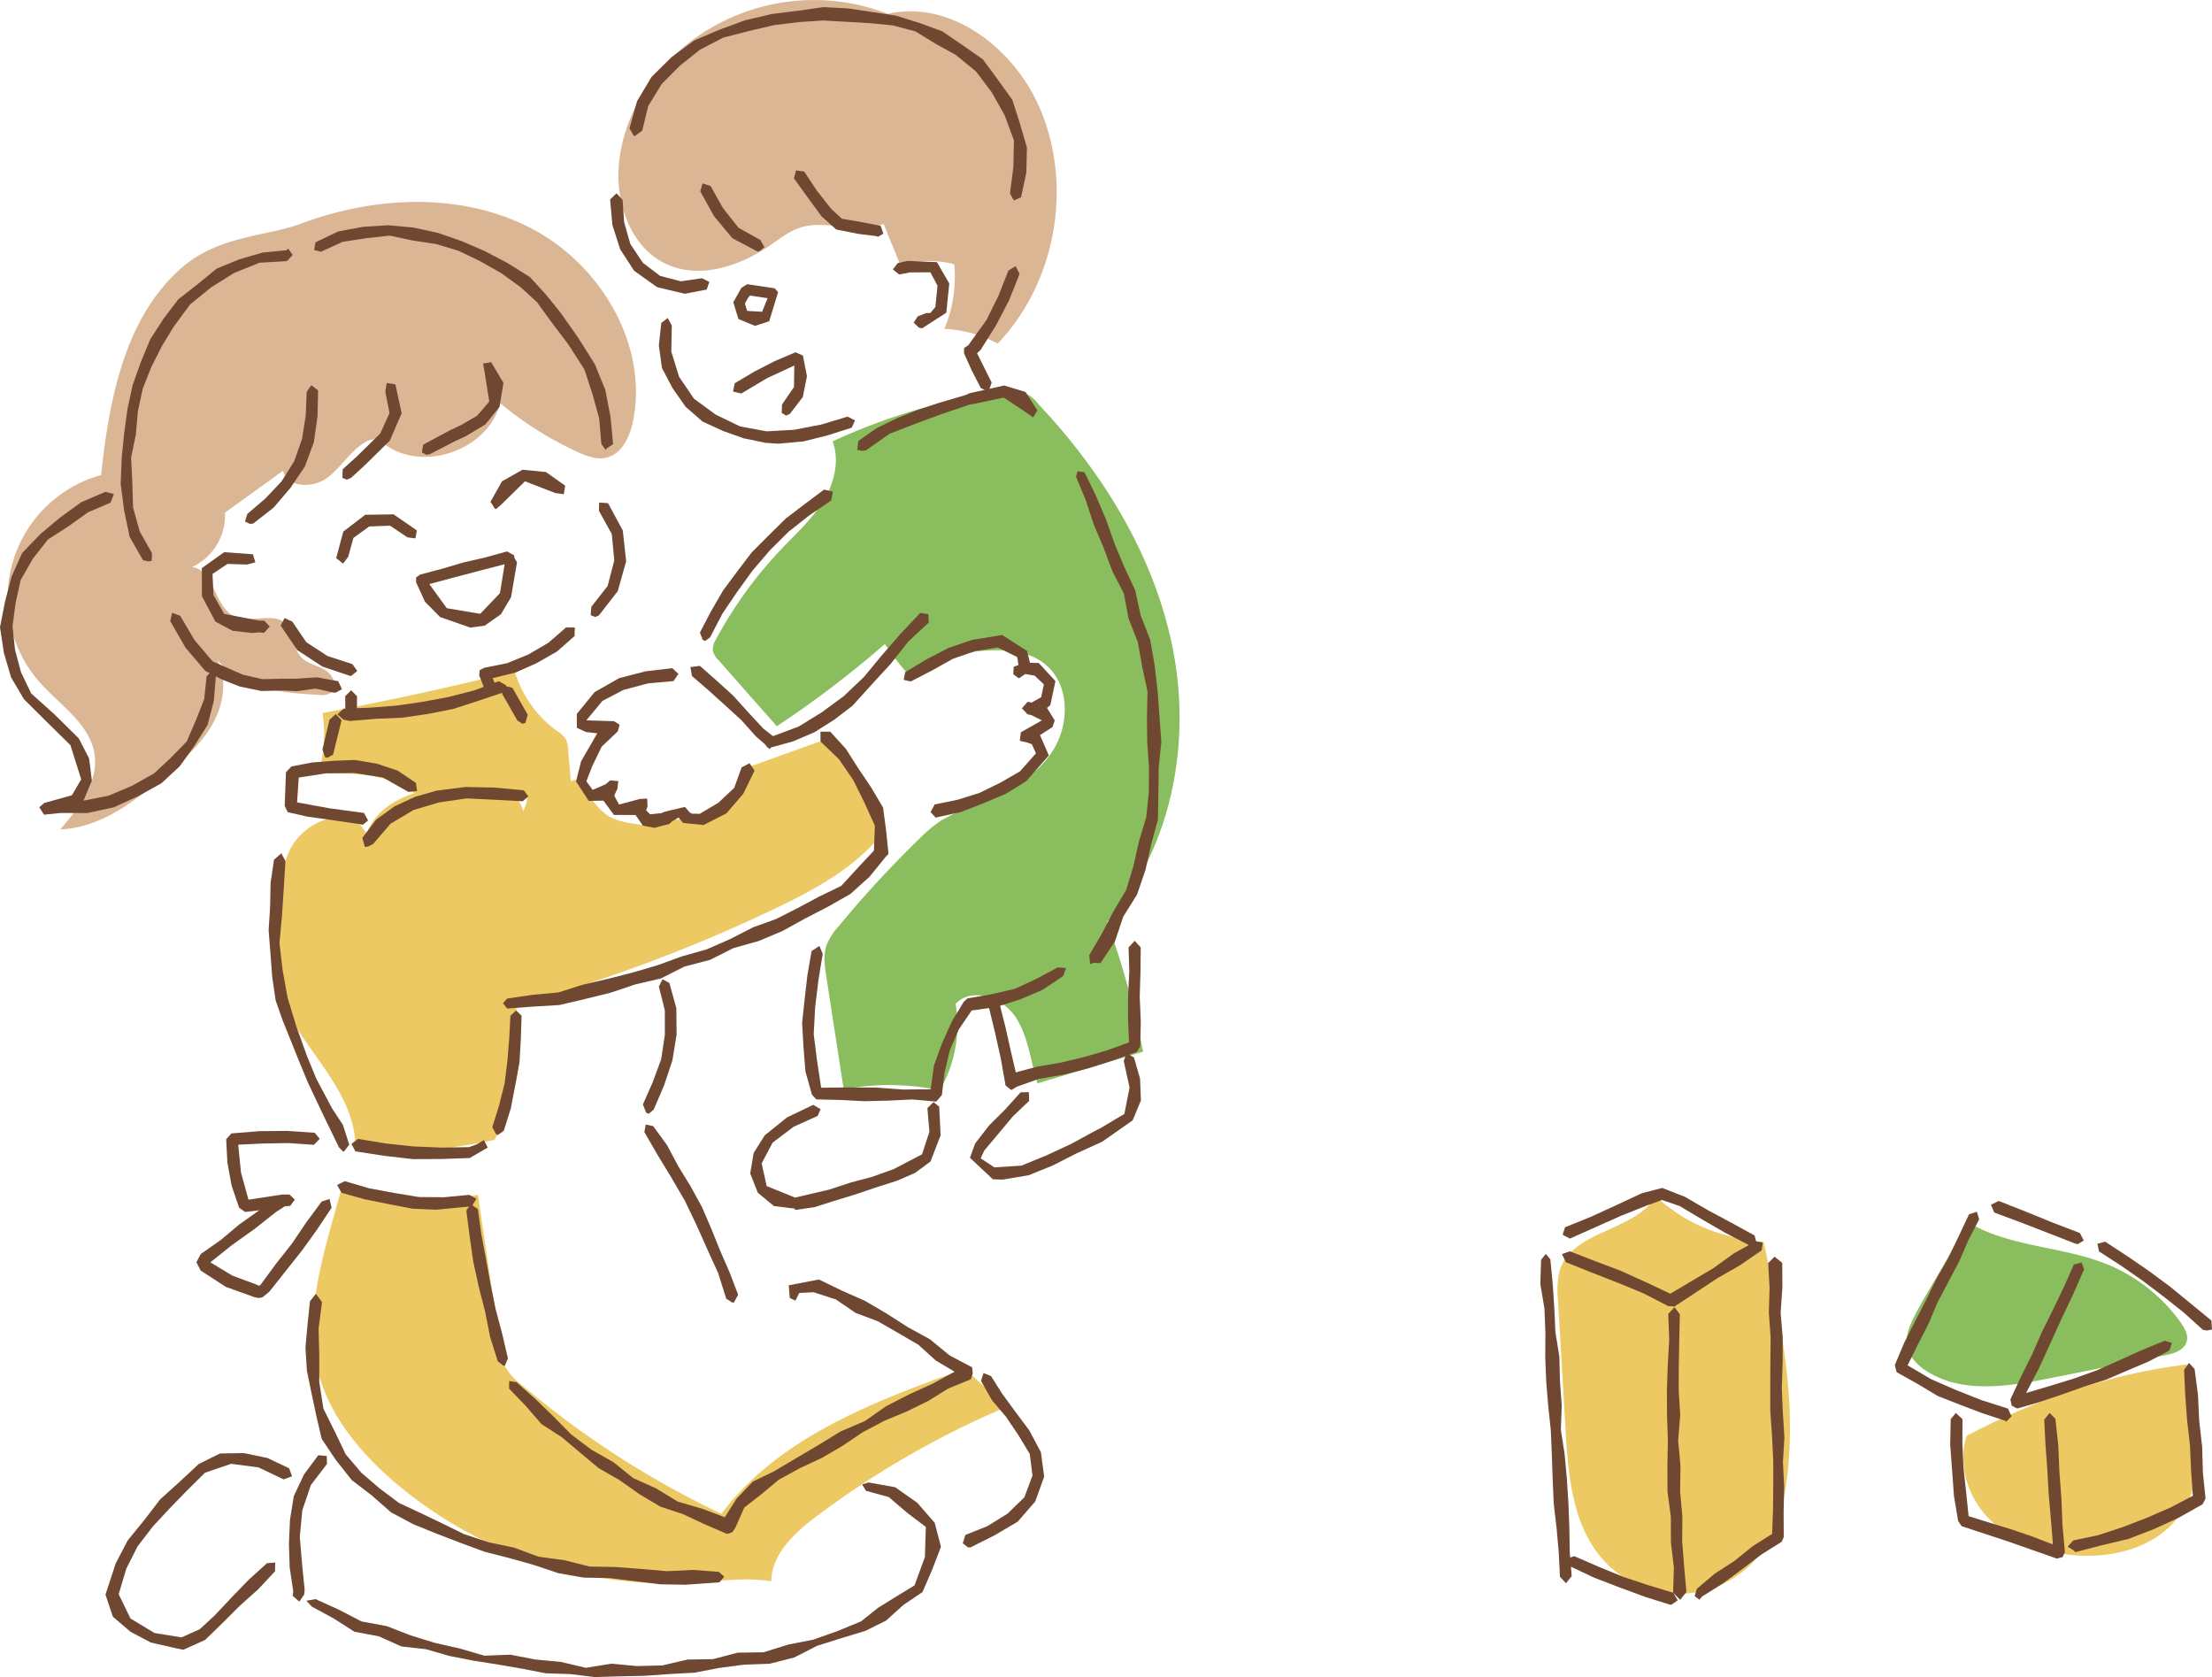 <svg xmlns="http://www.w3.org/2000/svg" xmlns:xlink="http://www.w3.org/1999/xlink" width="472" height="357.79" viewBox="0 0 472 357.79"><defs><clipPath id="a"><rect width="472" height="357.79" transform="translate(0 0)" fill="none"/></clipPath></defs><g transform="translate(0 0.001)"><g transform="translate(0 -0.001)" clip-path="url(#a)"><path d="M1801.377,1218.57c1.392,5.636,2.793,11.338,2.817,17.143s-1.464,11.816-5.248,16.218c-5.253,6.112-14.054,8.1-22.073,7.309-6.469-.64-12.957-2.982-17.545-7.587s-6.935-11.7-4.895-17.867c14.231-7.429,29.427-13.007,46.944-15.216" transform="translate(-1334.785 -927.488)" fill="#ecc962"/><path d="M1435.306,1078.484c3.553,16.633,7.124,33.656,4.943,50.524-.685,5.293-1.993,10.647-5.017,15.045a21.791,21.791,0,0,1-34.082,2.308c-6.639-7.306-7.548-18-8.121-27.852q-.808-13.9-1.617-27.794a17.032,17.032,0,0,1,.441-6.4c2.783-8.321,15.768-8.1,20.438-15.527,5.488,4.791,11.892,8.528,23.016,9.7" transform="translate(-1058.969 -813.481)" fill="#ecc962"/><path d="M1715.968,1090.633c8.959,5.609,20.405,5.251,30.186,9.261a35.94,35.94,0,0,1,15.607,12.422c.833,1.178,1.628,2.6,1.251,3.993-.511,1.887-2.778,2.578-4.7,2.96l-24.488,4.873c-8.816,1.755-18.644,3.34-26.24-1.467-1.973-1.249-3.784-3.049-4.217-5.343s.573-4.576,1.645-6.638c3.268-6.282,7.427-12.1,10.951-20.061" transform="translate(-1296.406 -830.111)" fill="#89bd5d"/><path d="M1716.414,1127.041l-.33-.219-4.817-1.588-4.737-1.8-4.73-1.848-4.354-2.618-4.427-2.469-.381-1.522,1.986-4.734,2.32-4.568,2.357-4.55,2.241-4.608,2.555-4.452,2.2-4.627,2.179-4.639,1.666-.523.492,1.6-2.285,4.4-1.97,4.561-2.323,4.384-2.311,4.392-1.933,4.58-2.264,4.417-2.192,4.429,5.014,2.951,5.38,2.345,5.445,2.159,5.586,1.769.746,1.658Z" transform="translate(-1288.313 -823.751)" fill="#704731"/><path d="M1797.049,1081.822l-.454-.061-5.788-2.25-5.79-2.25-5.823-2.162-.711-1.674,1.661-.8,5.778,2.278,5.752,2.346,5.8,2.22.823,1.59Z" transform="translate(-1353.653 -816.407)" fill="#704731"/><path d="M1797.042,1158.571l-.9-.508-.289-1.3,2.234-4.811,2.375-4.745,2.124-4.863,2.368-4.748,2.3-4.782,2.146-4.854,1.666-.432.515,1.458-2.337,5.335-2.5,5.258-2.4,5.3-2.43,5.293-2.706,5.2,5.151-1.528,5.02-1.537,4.942-1.776,4.8-2.136,4.777-2.166,4.866-1.995,1.555.459-.516,1.614-4.391,2.321-4.57,1.943-4.564,1.953-4.732,1.514-4.676,1.651-4.7,1.594-4.768,1.388Z" transform="translate(-1366.875 -858.189)" fill="#704731"/><path d="M1897.008,1127.93l-.89-.138-4.133-3.727-4.361-3.458-4.444-3.351-4.568-3.18-4.675-3.02-.347-1.637,1.644-.449,4.732,3.085,4.653,3.2,4.542,3.36,4.37,3.581,4.371,3.583.139,1.925Z" transform="translate(-1426.042 -844.068)" fill="#704731"/><path d="M1381.364,1190.027l-1.188-1.278-.261-5.2-.462-5.192-.6-5.183-.231-5.206-.181-5.208-.214-5.207-.551-5.186-.428-5.195-.212-5.208.031-5.223-.2-5.208-.873-5.168.147-5.231,1-1.275.984,1.155.5,5.189.338,5.2.248,5.2.834,5.169.132,5.211.374,5.2-.185,5.231.806,5.171.471,5.192.333,5.2.2,5.209.089,5.216.416,5.2-1.224,1.537Z" transform="translate(-1047.309 -852.354)" fill="#704731"/><path d="M1418.527,1122.379l-.542,0-5.293-2.73-5.505-2.275-5.544-2.157-5.52-2.215-.823-1.727,1.668-.6,5.448,2.119,5.473,2.069,5.33,2.413,5.192,2.452,4.577-2.72,4.619-2.729,4.351-3.151,4.7-2.607,1.487.3-.24,1.658-4.567,3.147-4.817,2.755-4.627,3.055-4.631,3.047Z" transform="translate(-1062.002 -843.722)" fill="#704731"/><path d="M1491.794,1229.9l-1.466-1.449.16-5.432-.633-5.383-.017-5.415-.707-5.388-.024-5.414.1-5.414-.178-5.409-.029-5.411.188-5.41.306-5.405-.211-5.416,1.34-1.442,1.144,1.51-.126,5.388-.1,5.388-.025,5.39.329,5.387-.445,5.395.5,5.38-.081,5.394.479,5.375-.033,5.4.418,5.375.484,5.368-1.266,1.594Z" transform="translate(-1133.315 -888.628)" fill="#704731"/><path d="M1514.8,1195.545l-1.041-.762.464-1.548,3.821-3.236,4.191-2.71,3.888-3.142,4.179-2.642.19-5.212.052-5.258-.007-5.256-.261-5.253-.37-5.252-.005-5.258.025-5.258.056-5.258-.382-5.253.157-5.261-.3-5.255,1.37-1.369,1.638,1.327.023,5.317-.371,5.323.449,5.311-.021,5.318-.18,5.32.221,5.315.334,5.313-.313,5.323.268,5.315-.124,5.321.028,5.319-.43.993-4.369,2.746-4.1,3.132-4.143,3.069-4.377,2.735Z" transform="translate(-1152.164 -854.261)" fill="#704731"/><path d="M1422,1400.155l-.356.02-5.491-1.734-5.4-2-5.37-2.064-5.2-2.466-.549-1.534,1.566-.568,5.174,2.252,5.218,2.142,5.351,1.783,5.393,1.647.967,1.6Z" transform="translate(-1065.302 -1057.824)" fill="#704731"/><path d="M1436.3,1073.526l-.587-.35-5.038-2.595-4.906-2.836-4.867-2.906-3.792-1.305-3.177,1.151-5.556,2.211-5.461,2.434-5.459,2.439-1.551-.819.508-1.6,5.543-2.242,5.438-2.487,5.419-2.53,4.327-1.131,4.855,1.9,4.9,2.847,4.994,2.677,4.971,2.718.4,1.536Z" transform="translate(-1062.466 -807.525)" fill="#704731"/><path d="M1765.3,1292.727l-.448.132-5.067-1.783-5.069-1.778-5.1-1.687-5.1-1.676-.741-1.1-.9-5.392-.389-5.453-.409-5.45.117-5.464,1.135-1.344.015.106,1.357,1.268-.018,5.163.225,5.16.562,5.134.535,5.234,4.53,1.413,4.506,1.378,4.46,1.514,4.5,1.735-.432-5.406-.472-5.3-.3-5.316-.387-5.311-.265-5.319,1.162-1.414,1.22,1.256.615,5.673.246,5.7.428,5.686.227,5.7.518,5.68-.5,1.078Z" transform="translate(-1325.945 -960.337)" fill="#704731"/><path d="M1848.378,1257.295l-1.365-.855,1.183-1.315,5.379-1.143,5.219-1.72,5.113-1.973,5.027-2.178,4.8-2.525-.386-5.357-.233-5.39-.614-5.361-.4-5.379-.247-5.39,1.037-1.466,1.209,1.294.721,5.51.264,5.544.626,5.517.156,5.554.572,5.522-.639,1.216-5.084,2.87-5.309,2.432-5.452,2.1-5.683,1.351-5.655,1.464Z" transform="translate(-1405.814 -926.476)" fill="#704731"/><path d="M678.9,410.113a53.149,53.149,0,0,1-5.51-7.029,222.853,222.853,0,0,1-23.06,17.539l-12.479-14.139a4.1,4.1,0,0,1-1.184-2.033,4.009,4.009,0,0,1,.674-2.35,89.143,89.143,0,0,1,14-19.318c3.094-3.246,6.466-6.3,8.835-10.105s3.63-8.62,2.053-12.818a126.056,126.056,0,0,1,35.98-10.584,7.169,7.169,0,0,1,7.948,2.647c14,14.849,25.111,32.993,28.835,53.059s-.653,42.13-14.173,57.418a183.672,183.672,0,0,1,7.657,27.65l-22.531,6.763c-1.5-4.782-1.921-10.036-4.707-14.2s-9.362-6.434-12.763-2.752a27.632,27.632,0,0,1-3.375,18.435,52.2,52.2,0,0,0-20.5-.212l-3.713-24.071c-.343-2.226-.678-4.557.06-6.685a13.507,13.507,0,0,1,2.56-4.014,229.384,229.384,0,0,1,17.152-18.6,31.172,31.172,0,0,1,4.616-3.9,40.912,40.912,0,0,1,7.7-3.466c6.242-2.415,12.494-5.755,16.151-11.36s3.79-13.962-1.261-18.352c-4.689-4.076-11.7-3.459-17.854-2.605-2.3.318-11.109,5.089-11.109,5.089" transform="translate(-484.569 -265.685)" fill="#89bd5d"/><path d="M286.566,619a29.979,29.979,0,0,0,.279-10.594q20.626-3.849,41-8.92a24.23,24.23,0,0,0,9.037,12.738,6.091,6.091,0,0,1,1.8,1.643,5.415,5.415,0,0,1,.575,2.366q.312,3.615.625,7.231c-7.911,4.28-17.854,1.044-26.537,3.391a8.458,8.458,0,0,1-3.582.535c-1.378-.238-2.465-1.255-3.59-2.086-5.435-4.016-12.729-4.1-19.487-4.024a3.861,3.861,0,0,1-.117-2.281" transform="translate(-218.027 -456.283)" fill="#ecc962"/><path d="M333.417,679.214a17.032,17.032,0,0,0,11.446-12.256l13.614-4.894c1.311-.471,2.767-.942,4.059-.422a5.8,5.8,0,0,1,2.445,2.505l7.263,11.406a6.566,6.566,0,0,1,1.41,3.785,6.042,6.042,0,0,1-1.852,3.441c-5.913,6.566-13.919,10.824-21.895,14.626a333.339,333.339,0,0,1-55.069,20.51,41.169,41.169,0,0,1-4.483,28.683,105.922,105.922,0,0,1-26.868,2.4,3.181,3.181,0,0,1-2.242-.688,3.5,3.5,0,0,1-.671-2.115c-1.348-12.332-13.563-20.849-16.81-32.822-1.881-6.938-.55-14.293.8-21.353a25.938,25.938,0,0,1,2.357-7.772,13.317,13.317,0,0,1,13.575-6.5l2.583,3.5c2.665-7.364,11.787-9.737,19.585-10.468,5.423-.509,12.508.386,13.8,5.677.567-1.219,1.133-2.437.676-3.656a50.77,50.77,0,0,0,10.4-3.038l4.011,4.79a14.8,14.8,0,0,0,2.584,2.611c1.9,1.366,4.3,1.752,6.614,2.1a9.038,9.038,0,0,0,3.5.068c.806-.2,1.542-.615,2.335-.858,2.308-.706,4.776.12,6.826.749" transform="translate(-184.826 -503.421)" fill="#ecc962"/><path d="M285.419,1064.994a84.441,84.441,0,0,0,29.353.521l4.828,32.862a12.658,12.658,0,0,0,.937,3.709,12.274,12.274,0,0,0,3.341,3.781,196.414,196.414,0,0,0,42.835,27.692c12.3-16.362,32.691-24.053,51.964-30.942l8.864,8.136a193.127,193.127,0,0,0-40.455,23.275c-4.7,3.525-9.647,8.055-9.73,13.93-5.489-.9-11.09-.042-16.642.3a90.357,90.357,0,0,1-64.335-21.969c-7.132-6.25-13.427-13.969-15.755-23.161-3.045-12.021,1.045-24.57,4.794-38.132" transform="translate(-212.782 -810.597)" fill="#ecc962"/><path d="M69.352,185.087c15.723-5.93,33.975-6.9,48.969.684s25.488,24.9,22.133,41.364c-.677,3.319-2.351,6.987-5.646,7.774-2.08.5-4.231-.322-6.177-1.21a73.148,73.148,0,0,1-16.51-10.406c-2.554,9.872-16.154,14.826-24.46,8.909a4.862,4.862,0,0,0-2.406-1.191,3.458,3.458,0,0,0-1.84.553c-3.278,1.852-5.205,5.434-8.232,7.674s-8.522,2.126-9.4-1.534l-12.4,8.954a12.158,12.158,0,0,1-7.033,11.609c4.735.458,4.667,8.283,8.909,10.435,3.482,1.766,8.532-1.052,11.264,1.736,1.757,1.793,1.334,4.915,2.942,6.842,1.292,1.549,3.5,1.889,5.248,2.9s2.93,3.742,1.288,4.913a3.868,3.868,0,0,1-2.462.433c-7.935-.378-16.9-1.265-21.793-7.525,2.2,4.252,1.352,9.569-1,13.74s-6,7.425-9.628,10.55c-6.649,5.733-14.118,11.592-22.89,11.939,3.975-4.588,8.214-10.019,7.326-16.024-.967-6.539-7.449-10.51-11.8-15.483a27.177,27.177,0,0,1,13.2-44.1c1.738-16.237,5.063-33.851,17.479-44.457,7.733-6.606,18.336-6.6,24.909-9.08" transform="translate(-5.384 -137.277)" fill="#dab695"/><path d="M609.93,2.963c13.206-3.058,26.516,7.067,32.105,19.417,7.533,16.645,3.947,37.7-8.67,50.914a26.934,26.934,0,0,0-11.387-3.135A28.678,28.678,0,0,0,624.1,56.372a21.256,21.256,0,0,0-11.5.222l-3.59-8.859c-5.485,2.446-12.093-1.033-17.806.82-2.29.743-4.218,2.281-6.2,3.653-6.529,4.527-15.173,7.474-22.373,4.116-7.275-3.393-10.594-12.258-10.161-20.274.692-12.8,9.295-24.411,20.541-30.567A43.58,43.58,0,0,1,609.93,2.963" transform="translate(-420.472 0.001)" fill="#dab695"/><path d="M301.626,469.788l-1.322-1.056,1.525-5.677,4.684-3.576,6.053-.085,4.957,3.428-.315,1.7-1.7-.226-3.712-2.49-4.447.175-3.366,2.435-1.106,4-1.091,1.488Z" transform="translate(-228.57 -349.657)" fill="#704731"/><path d="M383.22,508.739l-6.437-2.246-3.222-3.258-1.916-4.182.021-1.016.821-.6,4.648-1.224,4.611-1.366,4.689-1.076,4.635-1.279,1.526.858.005.446.589,1.019-1.277,7.452-2.158,3.638-3.47,2.422Zm-8.744-9.283,3.738,5.151,7.128,1.193,4.214-4.418.994-6.156-5.352,1.382-5.356,1.413Z" transform="translate(-282.869 -374.848)" fill="#704731"/><path d="M439.345,427.914l-.273-.08-.93-1.479L440.606,422l4.372-2.471,4.993.491,4.107,2.9-.289,1.826-1.829-.246-6.458-2.5-4.986,4.895Z" transform="translate(-333.482 -319.314)" fill="#704731"/><path d="M528.625,473.256l-.962-.387.13-1.792,3.485-4.439,1.415-5.455-.528-5.62-2.742-4.963.044-1.763,1.893.132,3.153,5.837.711,6.57-1.777,6.346-4.038,5.2Z" transform="translate(-401.619 -341.623)" fill="#704731"/><path d="M614.052,310.842l-2.7-.173-4.681-.965-4.474-1.591-4.343-2-3.612-3.148L591.47,299l-2.271-4.3-.662-4.821.522-4.789,1.364-1.061.877,1.575-.1,5.616,1.664,5.363,3.168,4.661,4.638,3.4,5.192,2.511,5.695,1.053,5.875-.336,5.751-1.106,5.613-1.7,1.6.813-.695,1.542-5.1,1.632-5.2,1.3Z" transform="translate(-447.952 -216.185)" fill="#704731"/><path d="M666.087,328.127l-.915-.582.068-1.779,2.555-3.734.07-4.585-5.821,2.7-5.491,3.269-1.772-.424.375-1.767,4.177-2.478,4.316-2.228,4.473-1.9,1.578.7.862,4.418-.887,4.443-2.777,3.6Z" transform="translate(-498.373 -239.465)" fill="#704731"/><path d="M659.67,262.713l-3.541-1.47-1.1-3.575,1.734-3.077.086-.043,1.133-.734,5.885.882.722.817-1.891,6.2Zm-1.075-6.469-.4.456-.691,1.254.5,1.562,3.174.183,1.178-2.9Z" transform="translate(-498.561 -193.185)" fill="#704731"/><path d="M560.943,194.06l-5.878-1.391-4.93-3.505-2.966-4.573L545.5,179.4l-.49-5.449,1.36-1.316,1.3,1.379.338,4.8,1.32,4.637L552,187.463l3.666,2.783,4.436,1.161,4.5-.653,1.583.774-.568,1.64Z" transform="translate(-414.825 -131.393)" fill="#704731"/><path d="M638.061,178.349l-.317-.015L632.4,175.5l-3.894-4.67-2.946-5.321.484-1.695,1.714.562,2.631,4.691,3.328,4.218,4.658,2.595.883,1.541Z" transform="translate(-476.133 -124.687)" fill="#704731"/><path d="M727.175,166.33l-.546-.161L723,165.728l-4.743-.938-3.159-2.821-2.951-4.039-2.925-4.057.457-1.7,1.737.251,2.7,4.078,3.025,3.844,2.314,2.145,3.6.6,4.674.909.572,1.662Z" transform="translate(-539.809 -115.819)" fill="#704731"/><path d="M803.8,247.429l-.659-.122L802,246.224l.859-1.332,1.78-.708.92-.017,1.078-1.292.456-4.533-1.522-2.859-4.331.022-2.341.438-1.34-1.083,1.036-1.331,2.056-.469,6.323.257,2.627,4.551-.63,6.237Z" transform="translate(-607.044 -177.388)" fill="#704731"/><path d="M531.246,630.81l-2.439-.471-1.566-2.267-4.613-.02-2.243-3.042-3.135.049-2.715-4.153,1.079-4.272,3.449-5.987-2.382-.277-1.963-.895-.015-2.962,3.789-4.653,5.266-2.992,5.592-1.446,5.744-.681,1.3,1.235-1.052,1.52-5.429.494-5.247,1.388-4.494,2.351-3.212,3.884-.375.329.119-.146.288.088,5.645.178,1.209.746-.407,1.437-3.415,3.225-2.051,4.24-1.221,3.171,1.34,1.839,2.768-1.211.966-.813,1.728.139-.19,1.668-.365.75-.3.692,1.021,1.9,4.388-1.189,1.614-.105.077,1.7-.291.822.841.85,2.411-.251.662-.286,4.36-1.046,1.008,1.18.471.264,1.679.035,3.964-2.354,3.387-3.18,1.585-4.364,1.688-.9,1.07,1.579-2.407,4.94-3.582,4.17-4.9,2.5-4.331-.44-.762-.855-.226-.316-1.37.81-.6.563ZM516.68,608.152l.189-.042Z" transform="translate(-391.627 -454.196)" fill="#704731"/><path d="M626.346,469.542l-.5-.223-.608-1.572,2.368-4.525,2.56-4.424,3.045-4.1,3.1-4.066,3.612-3.62,3.641-3.592,4.069-3.1,4.1-3.068,1.89.443-.383,1.888-4.662,3.166-4.433,3.5-4.006,3.983-3.671,4.288-3.3,4.575-3.162,4.675-2.6,5.012Z" transform="translate(-475.89 -332.8)" fill="#704731"/><path d="M633.63,576.488l-.54-.412-.528-.653-1.255-1.1-.555-.459-3.154-3.525-3.494-3.189-3.5-3.16-3.571-3.089L616.7,559l2.026-.26,3.579,3.153,3.525,3.2,3.192,3.536,3.249,3.5,2.059,1.608,5.5-2.06,4.959-3.066,4.684-3.448,4.255-4.049,3.743-4.526,4.044-4.651,4.23-4.486,1.738.24.078,1.815-4.383,4.06-3.695,4.706-4.1,4.453-4.067,4.5-3.932,3.015-4.186,2.647-4.549,1.946-4.747,1.319Z" transform="translate(-469.385 -416.683)" fill="#704731"/><path d="M644.363,47.584l-.3-.37-.586-1.144.73-5.626.114-5.672-1.972-5.322-2.741-4.891-3.377-4.477-4.346-3.547-4.311-2.382L623.3,11.532l-4.834-1.279L613.5,9.768l-4.939-.285-4.949-.274-4.948.322-5.533.665-5.423,1.269-5.43,1.4L577.3,15.456l-4.276,3.425-3.862,3.874-2.867,4.679-1.3,5.3-1.692,1.2-1.016-1.7,1.608-5.8,3.094-5.186,4.287-4.224,4.82-3.553,5.382-2.3,5.473-2,5.687-1.341,5.8-.73,5.186-.742,5.227.263,5.161.767,5.145.785,4.969,1.545,4.9,1.8,4.315,2.939,4.362,3.056,3.159,4.288,3.117,4.322,1.627,5.074,1.495,5.133-.139,5.36-1.126,5.24Z" transform="translate(-427.967 -4.836)" fill="#704731"/><path d="M766.841,358.272l-1.075-.211.236-1.9,3.931-2.757,4.315-2.1,4.457-1.792,4.565-1.5,5.69-1.679.765-.362,7.38-1.645,4.569,1.375,2.52,3.947-.889,1.493-1.48-1.048-4.805-3.189-6.459,1.359-.853.155L784,350.339l-5.7,2.094-5.661,2.2-4.958,3.5Z" transform="translate(-582.846 -262.081)" fill="#704731"/><path d="M865.9,264.271l-1.185-.607-1.886-3.658-1.689-3.756.018-1.136.964-.637.4-.605,3.4-4.7,2.567-5.2,2.133-5.392,1.535-.93.837,1.675-2.253,5.651-2.811,5.385-3.235,5.157-.771.726,3.118,6.261-.584,1.669Z" transform="translate(-655.435 -180.882)" fill="#704731"/><path d="M814.091,606.146l-1.133-1.21.879-1.633,4.812-.986,4.7-1.462,4.425-2.158,4.258-2.451,3.424-3.854-.891-1.957-1.048-.366L832,589.721l.228-1.816,4.473-2.539-2.212-1.12-.843-.186-1.2-1.263,1.232-1.4.838.166,2.044-1.141.575-2.737-1.979-1.867-1.993-.343-1.357.922-1.209-.892.107-1.575,1.008-.384-.259-1.682-4.13-2.05-4.751.744-4.834,1.665-4.468,2.495-4.545,2.354-1.5-.352.321-1.641,4.545-2.732,4.709-2.446,5.017-1.706,6.413-1.043,5.32,3.4.622,2.536,1.862.03,3.571,3.865-1.089,5.1-.715.627,1.656,2.673-.473,1.4-2.678,1.725,1.887,4.33-4.8,5.486-4.4,2.714-4.764,2.009-4.826,1.88-5.065,1.1Z" transform="translate(-614.395 -431.677)" fill="#704731"/><path d="M450.195,712.543l-.882-1.125.882-1.009,5.454-.8,5.474-.5,5.253-1.665,5.34-1.237,5.318-1.364,5.272-1.546,5.162-1.879,5.3-1.5,5.039-2.207,4.9-2.512,4.888-1.762,4.627-2.344,4.558-2.444,4.711-2.273,3.54-3.853,3.435-3.681.2-5.319-2.243-4.936-2.38-4.809-3.067-4.459-3.913-3.749,0-2.089,2.086,0,3.336,3.657,2.657,4.176,2.739,4.062,2.536,4.295.656,4.94.5,4.946-.587.6-3.454,4.266-4.1,3.685-4.79,2.716-4.863,2.512-4.811,2.654-5.054,2.13-5.415,1.519-5.018,2.521-5.434,1.418-5.04,2.537-5.467,1.277-5.308,1.781-5.436,1.339-5.455,1.279-5.6.332Zm79.811-33-.353-.135Z" transform="translate(-341.985 -497.377)" fill="#704731"/><path d="M324.914,715.552l-.7.078-.531-1.936,2.948-3.88,3.931-2.847,4.375-2.025,4.631-1.326,6.157-.776,6.218.136,6.195.58.973,1.3-1.2,1.04-5.973-.322-5.972-.289-5.906.851-5.452,1.625-4.893,2.911L326,714.994Z" transform="translate(-246.366 -534.95)" fill="#704731"/><path d="M965.043,525.715l-.824.284-.194-1.888,2.688-4.608,2.451-4.718,2.752-4.628,1.555-5.133,1.163-5.219,1.555-5.148.551-5.337.033-5.358-.377-5.329-.058-5.325.125-5.431-1.131-5.285-.946-5.311-1.974-5.05-1.009-5.314-2.48-4.833-1.871-5.027-2.1-4.936-1.68-5.141-2.065-4.988.335-1.156,1.48.243,2.4,4.925,2.147,5.038,1.826,5.163,2.1,5.046,2.337,4.988,1.167,5.371,2.02,5.145.953,5.417.629,5.457.406,5.465.4,5.5-.57,5.5-.058,5.5-.1,5.559-1.444,5.355-1.211,5.4-1.794,5.243-2.949,4.727-1.777,5.306-3.089,4.615Z" transform="translate(-731.6 -320.31)" fill="#704731"/><path d="M745.1,878.074l-.015-.029-5.1-.448-5.11.246-5.11.124-5.106-.269-5.108-.117-.953-1.016-1.394-4.982-.406-5.153-.295-5.159.549-5.139.591-5.116.885-5.086,1.66-1.086.714,1.689-.931,5.685-.686,5.709-.306,5.758.722,5.72.87,5.688,5.839-.068,5.837.031,5.833.421,5.862-.059.7-5.075,1.726-4.729,2.042-4.577,2.6-4.307.8-.705,5.033-.862,5.015-1.152,4.671-2.161,4.527-2.436,1.764.143-.6,1.7-4.39,2.938-4.864,2.071-5.038,1.6-5.25.751-2.744,4.042-1.92,4.473-1.111,4.726-.577,4.8Z" transform="translate(-545.348 -643.033)" fill="#704731"/><path d="M888.2,872l-.175.084-1.21-.948-.994-5.656-1.245-5.6-1.349-5.576.895-1.452,1.427.927,1.234,4.837,1.084,4.872,1.128,4.836,4.556-1.222,4.984-.854,4.917-1.165,4.856-1.406,4.855-1.751-.225-5.091.034-5.058.245-5.058-.156-5.059,1.318-1.405,1.277,1.416-.054,5.264-.162,5.264.23,5.266-.112,5.265-.724,1.22-5.13,1.836-5.181,1.66-5.278,1.346-5.373.927-4.643,1.662Z" transform="translate(-672.245 -639.54)" fill="#704731"/><path d="M679.645,1007.011l-4.436-.538-3.436-2.839-1.624-4.107.733-4.385,2.352-3.743,4.774-3.847,5.594-2.669,1.58.932-.651,1.433-5.123,2.309-4.471,3.379-2.344,4.422,1.064,4.843,6.053,2.464,7.275-1.7,4.564-1.5,4.65-1.238,4.524-1.621,6.1-3.175,1.562-4.8-.426-5.07,1.327-1.266,1.192.979.3,6.089-2.149,5.6-3.3,2.44-3.809,1.649-4.574,1.466-4.554,1.532-4.594,1.408-3.953,1.257-4.117.587Z" transform="translate(-510.069 -749.169)" fill="#704731"/><path d="M873.412,967.547l-2.073-.06-4.905-4.585,1.1-3.042L870.518,956l3.461-3.443,3.253-3.62,1.777-.052.055,1.875-3.456,3.283-3.051,3.659-3.065,3.648-.777,1.66,2.939,1.929,5.759-.37,5.348-2.185,5.251-2.444,5.461-2.97.836-.4,5.08-3.042,1.106-5.609-1.244-5.681.613-1.677,1.573.948,1.3,4.5.177,4.66L901.16,954.9l-5.78,4.057-.755.521-5.512,2.509-5,2.55-5.188,2.094Z" transform="translate(-659.467 -715.89)" fill="#704731"/><path d="M219.943,373.691l-1.078-.5.484-1.621,3.85-3.293,3.47-3.668,2.695-4.3,1.68-4.781.778-4.985.207-5.06.989-1.376,1.444,1.1-.123,5.524-.772,5.476-1.913,5.211-3.1,4.592-3.58,4.2-4.361,3.4Z" transform="translate(-166.584 -261.915)" fill="#704731"/><path d="M306.823,362.677l-.942-.374.055-1.829,3.015-2.733,5-4.908,1.98-4.343-.9-4.58.311-1.852,1.842.3,1.335,6.163-2.525,5.834-5.409,5.324-2.879,2.629Z" transform="translate(-232.815 -260.35)" fill="#704731"/><path d="M377.823,343.246l-.977-.5.284-1.668,5.675-3.048,2.343-1.109,3.476-2.007,2.607-3.03-1.009-6.364-.321-1.75,1.732-.29,2.624,4.409-.846,5.128-3,3.735-4.135,2.49-2.432,1.138-5.283,2.723Z" transform="translate(-286.828 -246.212)" fill="#704731"/><path d="M342.934,248.84l-.012.334-1-1.351-.472-5.462L340,237.1l-1.706-5.2-3.473-5.4-3.863-5.108-2.759-3.821-3.465-3.178-4.185-3.028-4.523-2.566-4.545-2.192-4.835-1.451-4.978-.758-4.952-1.044-5.025.558-4.992.777-4.615,2.1-1.456-.365.286-1.635,4.856-2.328,5.29-.979,5.353-.339,5.352.486,5.256,1.136,5.078,1.76,4.926,2.13,4.912,2.578,4.728,2.956,3.37,3.675,3.128,3.867,3.823,5.429,3.54,5.637,2.226,5.445,1.12,5.766.551,5.842Z" transform="translate(-213.598 -153.089)" fill="#704731"/><path d="M113.63,288.714l-1.093-.259-2.844-5-1.172-5.609-.74-5.663.23-5.724.53-5.16.7-5.142,1.106-5.078,1.738-4.9,1.994-4.81,2.813-4.383,3.171-4.179,4.132-3.226,4.045-3.318,4.835-1.991,4.981-1.445,5.153-.513.3-.348.982,1.359-1,1.079-.28.249-5.81.34-5.406,2.178-4.905,3.071-4.5,3.654-3.433,4.662-2.583,4.216-2.231,4.433-1.847,4.636-1.045,4.878-.433,4.964-1.013,4.9.262,5.3.157,5.309,1.424,5.136,2.625,4.639-.074,1.651Z" transform="translate(-82.035 -168.943)" fill="#704731"/><path d="M12.924,507.789l-3.541.365L8.376,506.56l1.109-.919,5.859-1.629,1.986-3.388-2.306-7.31-4.844-4.755-5.053-5.025-2.76-4.664L.83,473.641,0,468.166l1.061-5.438,1.39-5.305,2.263-5.076,3.848-4.014,4.249-3.56,4.527-3.289,5.144-2.205,1.827.478-.745,1.851-4.771,2.029-4.217,3.016L10.2,449.471l-3.205,4.1L4.41,458.1l-1.086,4.913-.656,4.976.539,4.979,1.275,4.8,2.179,4.531,5,4.489,5.155,5.1,2.2,4.276.593,4.772-1.787,4.223,5.341-1.051,5.011-2.121,4.733-2.664,3.531-3.3,3.414-3.5,1.934-4.486,1.786-4.532.509-4.871.983-1,.009-.36.989,1.342-.431,5.252-1.343,5.143-2.831,4.5-3.092,4.3-3.906,3.624-4.988,2.776-5.21,2.376L18.647,507.8Z" transform="translate(0 -334.347)" fill="#704731"/><path d="M191.033,510.411l-4.187-.48-3.662-1.951-2.875-5.423-.016-5.988,4.755-3.4,6.135.446.538,1.705-1.775.487-4.187-.134-3.189,2.148.212,4.483,2.281,4.038,7.387,1.415,1.123.038,0-.059,1.207,1.293-1.2,1.344-1.088-.1Z" transform="translate(-137.225 -375.366)" fill="#704731"/><path d="M289.131,647.064l-.535-.1-.564-1.645,1.5-6.35,1.329-1.226,1.255,1.317-1.813,7.347Z" transform="translate(-219.229 -485.407)" fill="#704731"/><path d="M452.851,620.585l-1.081-.672-3.277-5.741.462-1.694,1.744.433,3.266,5.747-.481,1.749Z" transform="translate(-341.36 -466.173)" fill="#704731"/><path d="M304.079,616.87l-1.411-.283-1.273-1.136,1.307-1.217,5.639-.2,5.62-.44,5.578-.806,5.544-1.032,5.47-1.394,5.285-1.984,1.6.89-.706,1.521-5.266,1.778-5.3,1.72-5.466,1.085-5.511.8-5.562.23Z" transform="translate(-229.401 -463.053)" fill="#704731"/><path d="M430.224,574.128l-1.105-.78-1.056-2.729.116-1.094.941-.506,4.868-.972,4.589-1.88,4.275-2.5,3.731-3.248h1.889l-.065,1.833-3.744,3.293-4.325,2.474-4.547,2.021-4.848,1.181.522,1.305-.8,1.679Z" transform="translate(-325.81 -426.551)" fill="#704731"/><path d="M309.624,622.482l-1.238-1.276-.029-3.442,1.267-1.267,1.259,1.267-.025,3.442Z" transform="translate(-234.699 -469.233)" fill="#704731"/><path d="M255.89,825.8l-.933-.959-3.409-7.03-3.266-6.9-1.983-4.822-1.678-4.175-1.681-4.165-1.485-4.248-.729-4.969-.377-4.992-.39-5.015.321-5.019.093-5.045.737-4.983,1.555-1.351.876,1.638-.349,5.852-.381,5.837-.54,5.846.682,5.828,1.037,5.748,1.911,6.266,2.228,6.178,1.989,4.874,3.331,6.263,2.377,3.641,1.333,4.173-1,1.344Z" transform="translate(-182.639 -580.077)" fill="#704731"/><path d="M575.538,903.277l-.552-.226-.7-1.761,2.114-4.779,1.8-4.905.771-5.16v-5.221l-1.27-5.077.773-1.571,1.467.8,1.487,5.408.052,5.607-.9,5.522-1.771,5.315-2.217,5.158Z" transform="translate(-437.106 -665.664)" fill="#704731"/><path d="M270.92,692.6l-.245-.121-7.118-1.037-4.346-.6-4.267-.964-.644-1.359.278-7.151,1.153-1.247,4.467-.853,4.534-.347,4.547-.185,4.656.789,4.473,1.483,3.9,2.628.246,1.741-1.857.177-5.415-3.061-6.159-.977-5.974.071-5.844.9-.364,5.3,6.893,1.259,7.387,1,.876,1.6Z" transform="translate(-193.554 -516.605)" fill="#704731"/><path d="M441.025,928.967l-.375.008-.882-1.6,1.437-4.626,1.186-4.7.6-4.809.388-4.82.255-4.836,1.218-1.129,1.16,1.129-.154,4.987-.291,4.983-.916,4.906-.937,4.909-1.5,4.768Z" transform="translate(-334.72 -686.882)" fill="#704731"/><path d="M333.252,1021.464l-6.187.026-6.148-.707-6.117-.945-.843-1.6,1.392-1.066,5.867.975,5.914.635,5.945.248,5.954-.094,1.617-.575,1.575-.932.82,1.6-3.859,2.226Z" transform="translate(-238.962 -774.201)" fill="#704731"/><path d="M322.4,1061.019l-5.168-.216-5.08-.978-5.072-1.028-4.982-1.388-.925-1.673,1.627-.807,5.178,1.514,5.305.989,5.312.879,5.376.047,5.365-.506,1.561.8-.969,1.627Z" transform="translate(-229.234 -802.936)" fill="#704731"/><path d="M188.769,1045.681l-1.04-.226-6.015-2.163-5.358-3.484-.9-1.793.936-1.734,4.25-2.976,3.976-3.336,4.262-3.02-3.027.369-1.288-.911-1.6-4.722-.9-4.909-.258-4.977,1.117-1.238,5.913-.48,5.935-.064,5.92.4,1.081,1.3-1.244,1.272-5.393-.367-5.4.086-5.363.252.59,5.923,1.6,5.815,7.14-1.1,1.623,0,1.121,1.068-.959,1.347-1.166.095-1.865,1.2-4.649,3.674-4.823,3.443-4.548,3.638,4.716,2.849,5.261,1.949.4.221.357-.261,3.26-4.441,3.407-4.316,3.082-4.554,3.274-4.43,1.667-.528.442,1.864-3.1,4.652-3.269,4.535-3.475,4.376-3.468,4.381-1.448,1.162Z" transform="translate(-133.546 -768.753)" fill="#704731"/><path d="M424.4,1109.783l-1.109-.859-1.645-5.232-1.059-5.383-1.363-5.31-1.168-5.357-.775-5.429-.7-5.435.915-1.4,1.546,1.064.741,5.369.995,5.328.971,5.333,1.084,5.314,1.392,5.242,1.239,5.284-.691,1.6Z" transform="translate(-317.073 -818.497)" fill="#704731"/><path d="M594.289,1042.326l-1.219-.8-1.7-5.417-2.352-5.17-2.312-5.176-2.452-5.114-2.856-4.9-2.943-4.841-2.845-4.915.28-1.6,1.6.318,2.971,4.09,2.376,4.465,2.645,4.3,2.426,4.434,2,4.643,1.887,4.682,2.016,4.631,1.808,4.719-.908,1.705Z" transform="translate(-438.112 -764.471)" fill="#704731"/><path d="M501.806,1196.938l-.534.12-4.727-2.045-4.652-2.168-4.905-1.635-4.418-2.648-4.2-2.969-4.452-2.552-3.941-3.291-3.907-3.3-4.35-2.807-3.377-3.891-3.547-3.691.011-1.616,1.53.219,4.033,3.59,3.863,3.732,3.8,3.843,4.3,3.254,4.7,2.659,4.219,3.4,4.928,2.225,4.618,2.816,5.211,1.512,4.8,1.812,2.537-3.984,3.445-3.618,4.492-2.177,4.768-2.83,4.776-2.817,4.73-2.9,5.127-2.179,4.581-3.2,4.938-2.532,5.05-2.3,4.6-2.51-4-2.381-3.756-3.39-4.329-2.516-4.336-2.5-4.716-1.764-4.175-2.855-4.782-1.559-3.045.165-.822,1.636-1.22-.579-.213-2.7,6.447-1.232,4.854,2.358,4.936,2.181,4.656,2.73,4.539,2.908,4.725,2.592,4.176,3.435,4.8,2.529.135,1.34-.421,1.222-4.764,1.946-4.39,2.709-4.617,2.246-4.76,1.982-4.537,2.414-4.276,2.883-4.435,2.586-4.673,2.18-4.509,2.474-3.643,3.027-3.716,2.9-1.905,4.29-.594.932Z" transform="translate(-346.158 -869.81)" fill="#704731"/><path d="M353.988,1217.549l-5.458-.091-5.422-.672-5.4-.657-5.491-.1-5.384-.943-5.2-1.74-5.238-1.474-5.279-1.346L306,1208.64l-5.043-1.939-5.027-2.03-4.8-2.556-4.093-3.589-4.3-3.3-3.37-4.254-3.045-4.531-1.135-4.871-1.022-4.805-1-4.861-.31-4.96.449-4.946.513-4.924,1.264-1.6,1.311,1.78-.733,5.648.144,5.688v5.7l.876,5.661,2.537,5.132,2.22,4.63,3.332,3.928,3.9,3.353,4.117,3.091,4.666,2.18,4.618,2.215,4.626,2.267,5.252,1.749,5.424,1.142,5.213,1.927,5.495.746,5.38,1.353,5.56.105,5.5.416,5.5.474,5.516-.272,5.536.411,1.151,1.047-1.036,1.189Z" transform="translate(-207.678 -879.458)" fill="#704731"/><path d="M109.461,1339.485l-5.573-1.27-4.335-2.3-3.749-3.211-1.571-4.7,2.173-6.649,2.576-4.935,3.527-4.32,3.4-4.435,4.152-3.742,4.07-3.793,4.561-2.244,5.07-.077,5.023,1.036,4.642,2.211.62,1.69-1.789.673-5.362-2.554-5.855-.773-5.555,1.887-3.8,3.755-3.711,3.813-3.626,3.9-3.251,4.231-2.409,4.747-1.641,5.478,2.514,5.184,5.125,3.1,5.767.937,3.893-1.743,3.15-2.906,3.612-3.842,3.665-3.791,3.909-3.547,1.762-.149-.034,1.867-3.6,3.857-3.937,3.52-3.732,3.723-3.643,3.54-4.647,2.1Z" transform="translate(-71.723 -987.798)" fill="#704731"/><path d="M260.232,1330.869l-1.317-1.179.111-.986-.76-5.054-.16-5.1.224-5.09.813-5.043,2.179-4.622,3.051-4.1,1.8.166.056,1.692-3.45,4.512-1.824,5.4-.531,5.669.474,5.662.562,5.645-.111.99-.978,1.417Z" transform="translate(-196.452 -989.233)" fill="#704731"/><path d="M340.392,1365.363l-5.23.154-5.2-.636-5.227-.168-5.14-1-5.138-.88-5.148-.814-5.118-1-5.013-1.442-5.266-.594-4.8-2.159-5.219-.982-4.481-2.865-4.591-2.483-1.192-1.258,1.975-.351,4.949,2.25,4.856,2.512,5.418,1.008,5.068,1.969,5.195,1.607,5.3,1.195,5.245,1.528,5.542-.209,5.331,1.027,5.4.5,5.371,1.273,5.465-.888,5.433.511,5.44-.139,5.346-1.247,5.449-.09,5.27-1.385,5.524-.076,5.206-1.635,5.372-1.057,5.154-1.818,5.056-2.082,3.641-2.9,3.808-2.36,3.971-2.427,2.215-6.042.2-6.422-4.059-3.077-3.858-3.3-4.867-1.333-.811-1.357,1.354-.426,5.695,1.02,4.71,3.309,3.727,4.281,1.333,5.113-1.875,4.9-2.069,4.764-4.1,2.773-3.681,3.325-4.429,2.19-5.171,1.573-5.115,1.613-4.869,2.487-5.235,1.331-5.453.2-5.318.695-5.279,1.012-5.362.293-5.354.376Z" transform="translate(-208.27 -1007.727)" fill="#704731"/><path d="M861.149,1263.493l-1.095-.871.558-1.778,4.69-1.873,4.286-2.659,3.6-3.485,1.738-4.643-.578-4.616-2.429-4.014-2.638-3.911-3.038-3.579-2.3-4.083.545-1.671,1.6.65,2.345,3.728,2.6,3.555,3.2,4.28,2.493,4.682.692,5.218-1.909,5.292-3.742,4.309-4.949,2.912-5.142,2.578Z" transform="translate(-654.612 -933.378)" fill="#704731"/><path d="M187.433,564.264l-.456.044-3.919-.878-3.995.561-2.888-.148-4.68.1-4.591-.953-3.755-1.474-3.6-1.845-4.233-4.976-3.255-5.657.409-1.787,1.728.665,3.04,5.16,3.876,4.557,6.474,2.848,4.2.939,4.3-.1h2.763l4.558-.292,4.488.825.817,1.7Z" transform="translate(-115.736 -416.524)" fill="#704731"/><path d="M265.766,564.322l-.253.02-5.9-1.985-5.354-3.492-3.579-5.262.852-1.606,1.639.764,2.993,4.392,4.5,2.94L266,561.828l1.028,1.45Z" transform="translate(-190.797 -420.14)" fill="#704731"/></g></g></svg>